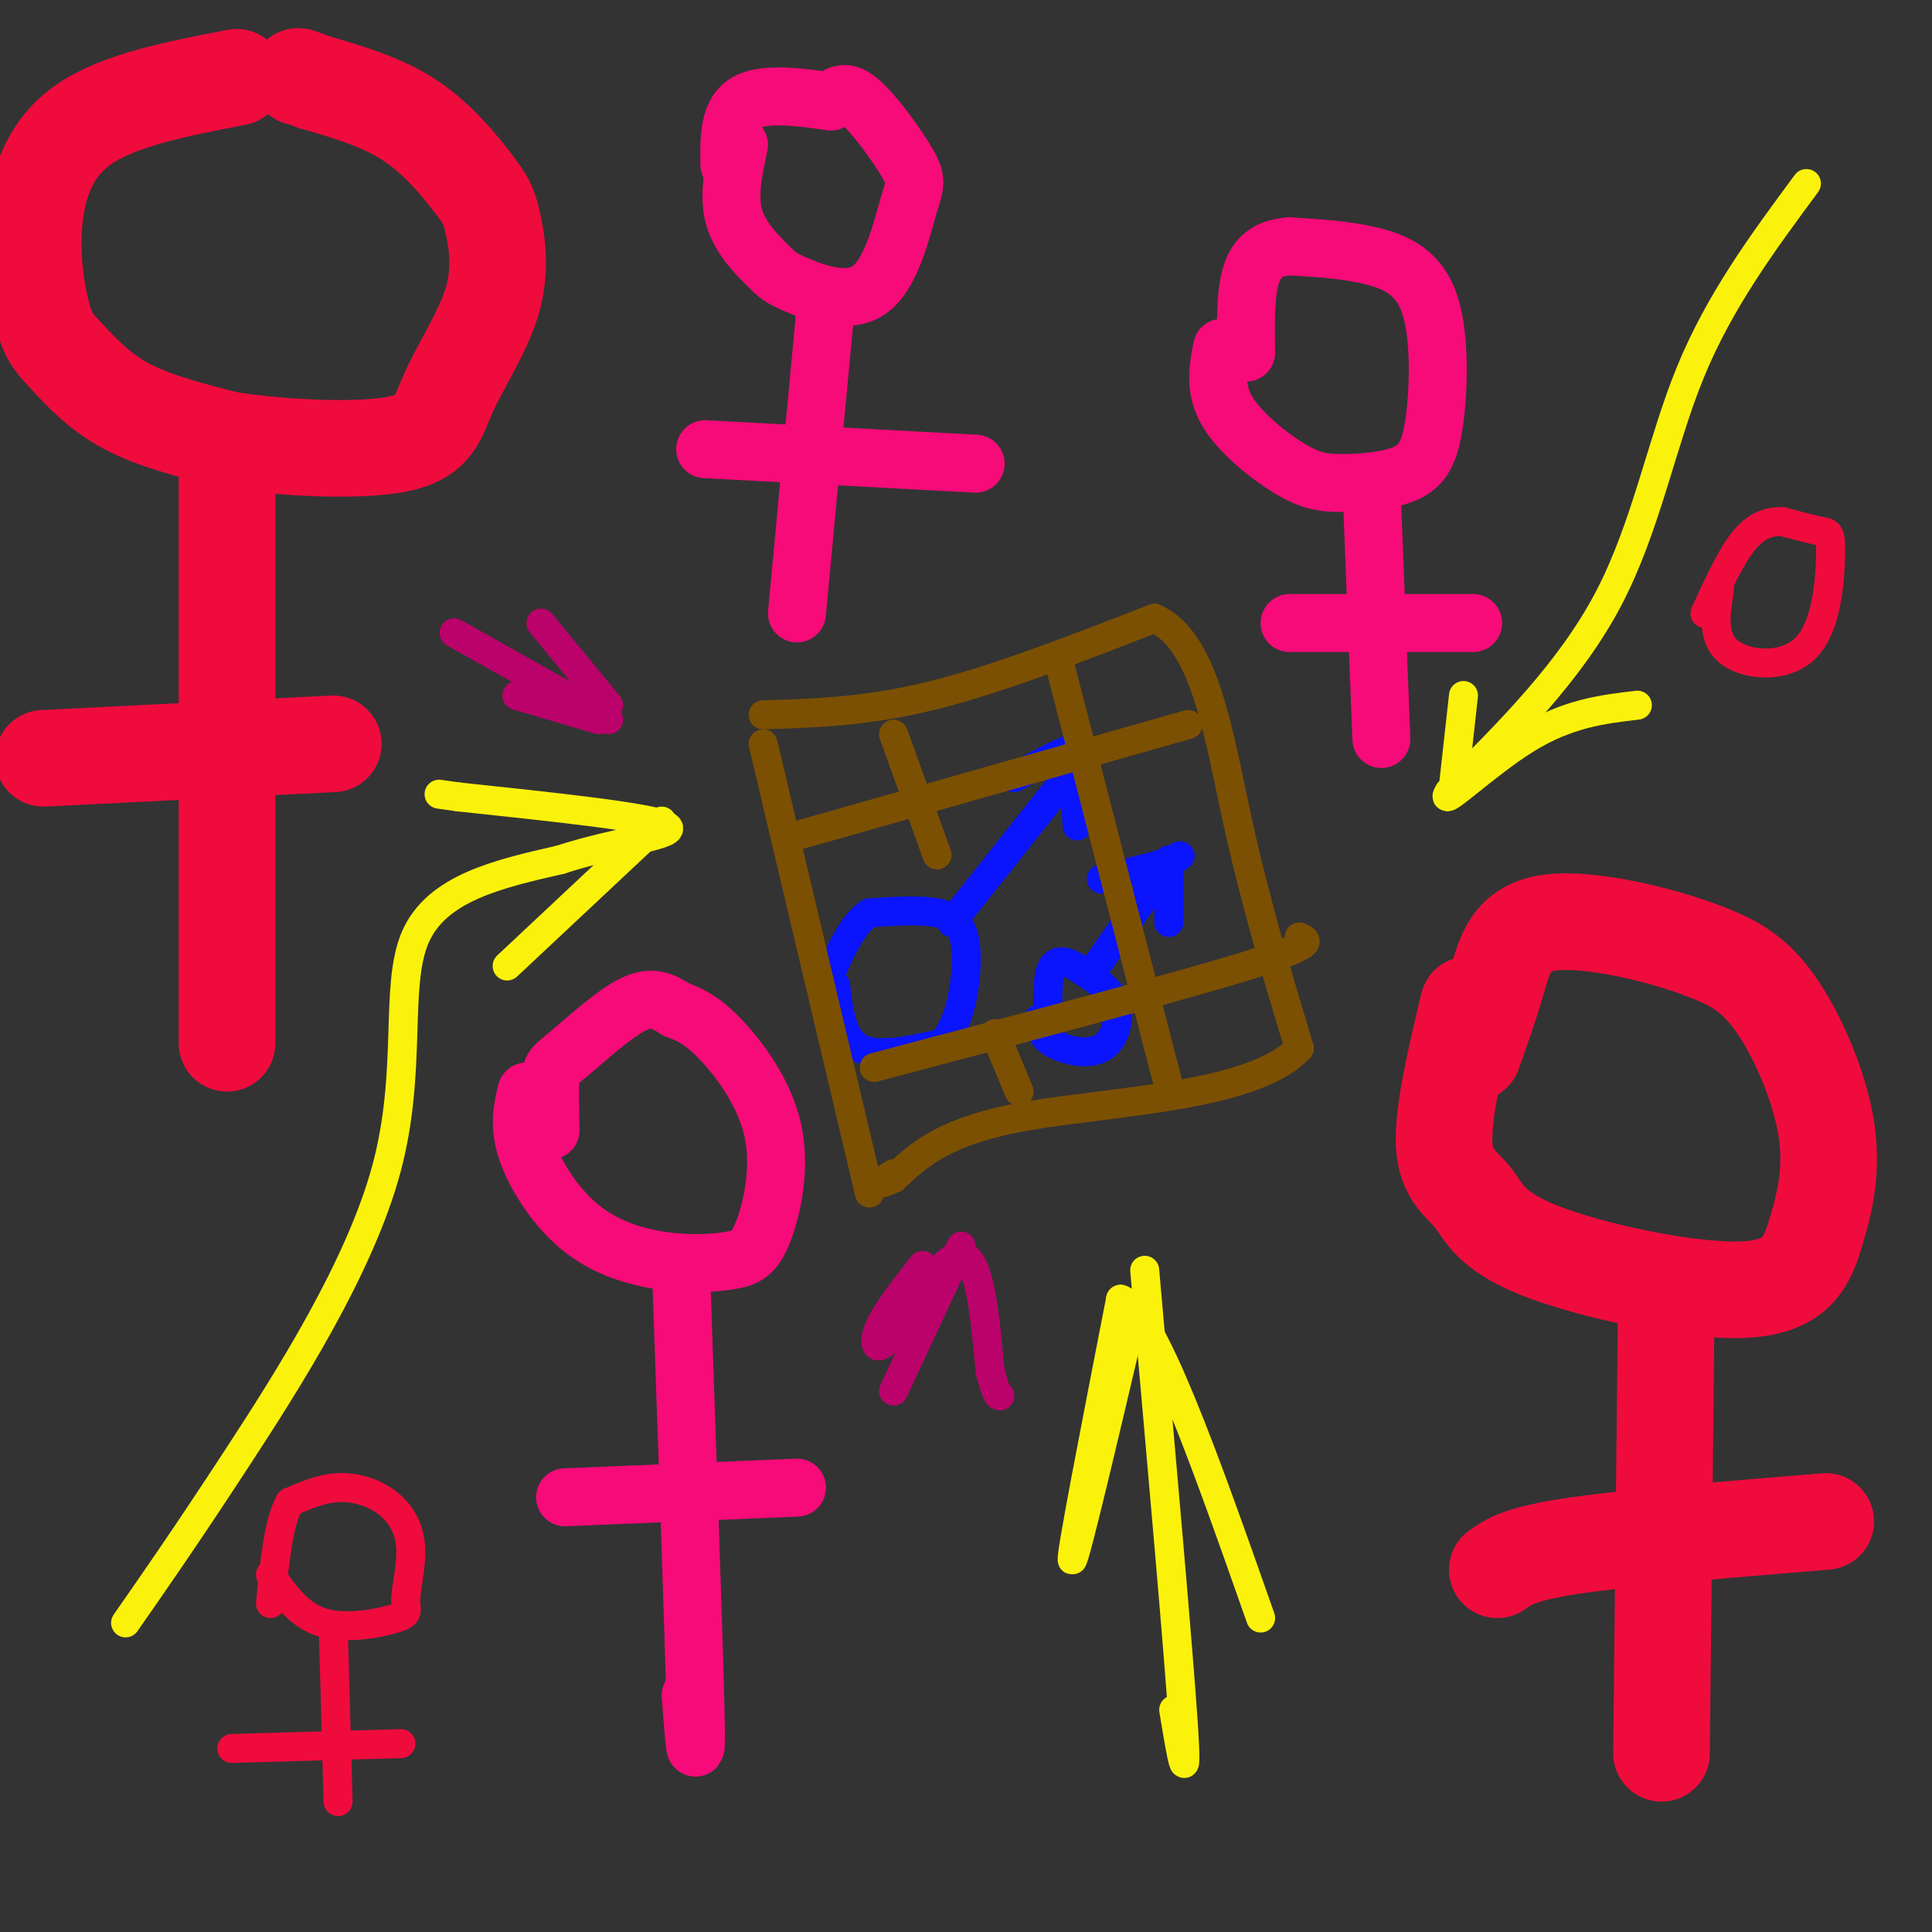 <svg viewBox='0 0 400 400' version='1.1' xmlns='http://www.w3.org/2000/svg' xmlns:xlink='http://www.w3.org/1999/xlink'><rect x="0" y="0" width="400" height="400" fill="#333333" stroke="none"/><g fill='none' stroke='#F00B3D' stroke-width='20' stroke-linecap='round' stroke-linejoin='round'><path d='M49,16c-12.356,2.378 -24.711,4.756 -32,10c-7.289,5.244 -9.511,13.353 -10,21c-0.489,7.647 0.756,14.833 2,19c1.244,4.167 2.489,5.314 5,8c2.511,2.686 6.289,6.910 12,10c5.711,3.090 13.356,5.045 21,7'/><path d='M47,91c10.653,1.732 26.785,2.562 35,1c8.215,-1.562 8.511,-5.515 11,-11c2.489,-5.485 7.170,-12.503 9,-19c1.830,-6.497 0.810,-12.473 0,-16c-0.810,-3.527 -1.410,-4.603 -4,-8c-2.590,-3.397 -7.168,-9.113 -13,-13c-5.832,-3.887 -12.916,-5.943 -20,-8'/><path d='M65,17c-3.833,-1.500 -3.417,-1.250 -3,-1'/><path d='M47,98c0.000,0.000 0.000,118.000 0,118'/><path d='M9,157c0.000,0.000 60.000,-3.000 60,-3'/><path d='M304,208c-2.679,11.263 -5.358,22.526 -5,29c0.358,6.474 3.754,8.160 6,11c2.246,2.840 3.342,6.834 14,11c10.658,4.166 30.878,8.503 42,8c11.122,-0.503 13.146,-5.846 15,-12c1.854,-6.154 3.538,-13.118 2,-22c-1.538,-8.882 -6.296,-19.680 -11,-26c-4.704,-6.320 -9.352,-8.160 -14,-10'/><path d='M353,197c-8.810,-3.440 -23.833,-7.042 -32,-6c-8.167,1.042 -9.476,6.726 -11,12c-1.524,5.274 -3.262,10.137 -5,15'/><path d='M345,268c0.000,0.000 -1.000,95.000 -1,95'/><path d='M310,325c2.333,-1.667 4.667,-3.333 16,-5c11.333,-1.667 31.667,-3.333 52,-5'/></g>
<g fill='none' stroke='#F60B79' stroke-width='12' stroke-linecap='round' stroke-linejoin='round'><path d='M109,226c-0.831,3.469 -1.662,6.937 0,12c1.662,5.063 5.817,11.719 11,16c5.183,4.281 11.393,6.186 17,7c5.607,0.814 10.610,0.539 14,0c3.390,-0.539 5.166,-1.340 7,-6c1.834,-4.660 3.724,-13.178 2,-21c-1.724,-7.822 -7.064,-14.949 -11,-19c-3.936,-4.051 -6.468,-5.025 -9,-6'/><path d='M140,209c-2.707,-1.716 -4.973,-3.006 -9,-1c-4.027,2.006 -9.815,7.309 -13,10c-3.185,2.691 -3.767,2.769 -4,5c-0.233,2.231 -0.116,6.616 0,11'/><path d='M141,263c1.333,38.167 2.667,76.333 3,91c0.333,14.667 -0.333,5.833 -1,-3'/><path d='M117,310c0.000,0.000 48.000,-2.000 48,-2'/><path d='M253,72c-0.809,4.231 -1.618,8.463 1,13c2.618,4.537 8.664,9.381 13,12c4.336,2.619 6.962,3.014 11,3c4.038,-0.014 9.488,-0.438 13,-2c3.512,-1.563 5.086,-4.264 6,-11c0.914,-6.736 1.169,-17.506 -1,-24c-2.169,-6.494 -6.763,-8.713 -12,-10c-5.237,-1.287 -11.119,-1.644 -17,-2'/><path d='M267,51c-4.378,0.311 -6.822,2.089 -8,6c-1.178,3.911 -1.089,9.956 -1,16'/><path d='M284,102c0.000,0.000 2.000,51.000 2,51'/><path d='M267,129c0.000,0.000 38.000,0.000 38,0'/><path d='M153,30c-1.139,5.287 -2.278,10.573 -1,15c1.278,4.427 4.974,7.993 7,10c2.026,2.007 2.381,2.455 6,4c3.619,1.545 10.503,4.187 15,1c4.497,-3.187 6.607,-12.205 8,-17c1.393,-4.795 2.067,-5.368 0,-9c-2.067,-3.632 -6.876,-10.323 -10,-13c-3.124,-2.677 -4.562,-1.338 -6,0'/><path d='M172,21c-4.533,-0.578 -12.867,-2.022 -17,0c-4.133,2.022 -4.067,7.511 -4,13'/><path d='M171,63c0.000,0.000 -6.000,64.000 -6,64'/><path d='M146,93c0.000,0.000 56.000,3.000 56,3'/></g>
<g fill='none' stroke='#0A14FD' stroke-width='6' stroke-linecap='round' stroke-linejoin='round'><path d='M173,204c0.667,5.500 1.333,11.000 5,13c3.667,2.000 10.333,0.500 17,-1'/><path d='M195,216c3.952,-3.976 5.333,-13.417 5,-19c-0.333,-5.583 -2.381,-7.310 -6,-8c-3.619,-0.690 -8.810,-0.345 -14,0'/><path d='M180,189c-3.833,2.500 -6.417,8.750 -9,15'/><path d='M197,191c0.000,0.000 27.000,-34.000 27,-34'/><path d='M224,157c2.167,-5.000 -5.917,-0.500 -14,4'/><path d='M222,155c0.000,0.000 1.000,16.000 1,16'/><path d='M215,211c0.268,1.774 0.536,3.548 3,5c2.464,1.452 7.125,2.583 10,1c2.875,-1.583 3.964,-5.881 3,-9c-0.964,-3.119 -3.982,-5.060 -7,-7'/><path d='M224,201c-2.378,-1.756 -4.822,-2.644 -6,-1c-1.178,1.644 -1.089,5.822 -1,10'/><path d='M227,200c0.000,0.000 14.000,-20.000 14,-20'/><path d='M241,180c3.289,-3.733 4.511,-3.067 2,-2c-2.511,1.067 -8.756,2.533 -15,4'/><path d='M242,178c0.000,0.000 0.000,13.000 0,13'/></g>
<g fill='none' stroke='#7C5002' stroke-width='6' stroke-linecap='round' stroke-linejoin='round'><path d='M158,154c0.000,0.000 22.000,93.000 22,93'/><path d='M158,148c10.750,-0.333 21.500,-0.667 35,-4c13.500,-3.333 29.750,-9.667 46,-16'/><path d='M239,128c10.356,4.489 13.244,23.711 17,41c3.756,17.289 8.378,32.644 13,48'/><path d='M269,217c-9.178,10.000 -38.622,11.000 -56,14c-17.378,3.000 -22.689,8.000 -28,13'/><path d='M185,244c-4.667,2.000 -2.333,0.500 0,-1'/><path d='M185,152c0.000,0.000 9.000,25.000 9,25'/><path d='M206,214c0.000,0.000 5.000,12.000 5,12'/><path d='M219,136c0.000,0.000 23.000,89.000 23,89'/><path d='M165,173c0.000,0.000 81.000,-23.000 81,-23'/><path d='M181,221c31.167,-8.250 62.333,-16.500 77,-21c14.667,-4.500 12.833,-5.250 11,-6'/></g>
<g fill='none' stroke='#BB026B' stroke-width='6' stroke-linecap='round' stroke-linejoin='round'><path d='M94,131c0.000,0.000 32.000,18.000 32,18'/><path d='M112,129c0.000,0.000 14.000,17.000 14,17'/><path d='M107,144c0.000,0.000 17.000,5.000 17,5'/><path d='M199,258c0.000,0.000 -14.000,30.000 -14,30'/><path d='M191,262c-3.762,4.762 -7.524,9.524 -9,13c-1.476,3.476 -0.667,5.667 3,1c3.667,-4.667 10.190,-16.190 14,-16c3.810,0.190 4.905,12.095 6,24'/><path d='M205,284c1.333,4.833 1.667,4.917 2,5'/></g>
<g fill='none' stroke='#FBF20B' stroke-width='6' stroke-linecap='round' stroke-linejoin='round'><path d='M374,38c-8.978,12.133 -17.956,24.267 -24,39c-6.044,14.733 -9.156,32.067 -17,47c-7.844,14.933 -20.422,27.467 -33,40'/><path d='M300,164c-2.600,4.089 7.400,-5.689 16,-11c8.600,-5.311 15.800,-6.156 23,-7'/><path d='M303,144c0.000,0.000 -2.000,18.000 -2,18'/><path d='M26,336c6.214,-8.917 12.429,-17.833 23,-34c10.571,-16.167 25.500,-39.583 31,-60c5.500,-20.417 1.571,-37.833 6,-48c4.429,-10.167 17.214,-13.083 30,-16'/><path d='M116,178c11.467,-3.778 25.133,-5.222 22,-7c-3.133,-1.778 -23.067,-3.889 -43,-6'/><path d='M95,165c-7.167,-1.000 -3.583,-0.500 0,0'/><path d='M137,170c0.000,0.000 -32.000,30.000 -32,30'/><path d='M237,263c3.500,39.417 7.000,78.833 8,94c1.000,15.167 -0.500,6.083 -2,-3'/><path d='M235,270c-6.250,26.583 -12.500,53.167 -13,53c-0.500,-0.167 4.750,-27.083 10,-54'/><path d='M232,269c6.500,2.000 17.750,34.000 29,66'/></g>
<g fill='none' stroke='#F00B3D' stroke-width='6' stroke-linecap='round' stroke-linejoin='round'><path d='M56,326c2.997,4.290 5.993,8.581 11,10c5.007,1.419 12.023,-0.032 15,-1c2.977,-0.968 1.914,-1.453 2,-4c0.086,-2.547 1.322,-7.157 1,-11c-0.322,-3.843 -2.202,-6.919 -5,-9c-2.798,-2.081 -6.514,-3.166 -10,-3c-3.486,0.166 -6.743,1.583 -10,3'/><path d='M60,311c-2.333,4.000 -3.167,12.500 -4,21'/><path d='M69,337c0.000,0.000 1.000,36.000 1,36'/><path d='M48,362c0.000,0.000 35.000,-1.000 35,-1'/><path d='M356,122c-0.812,5.069 -1.624,10.137 2,13c3.624,2.863 11.683,3.520 16,-1c4.317,-4.520 4.893,-14.217 5,-19c0.107,-4.783 -0.255,-4.652 -2,-5c-1.745,-0.348 -4.872,-1.174 -8,-2'/><path d='M369,108c-2.667,-0.089 -5.333,0.689 -8,4c-2.667,3.311 -5.333,9.156 -8,15'/></g>
</svg>